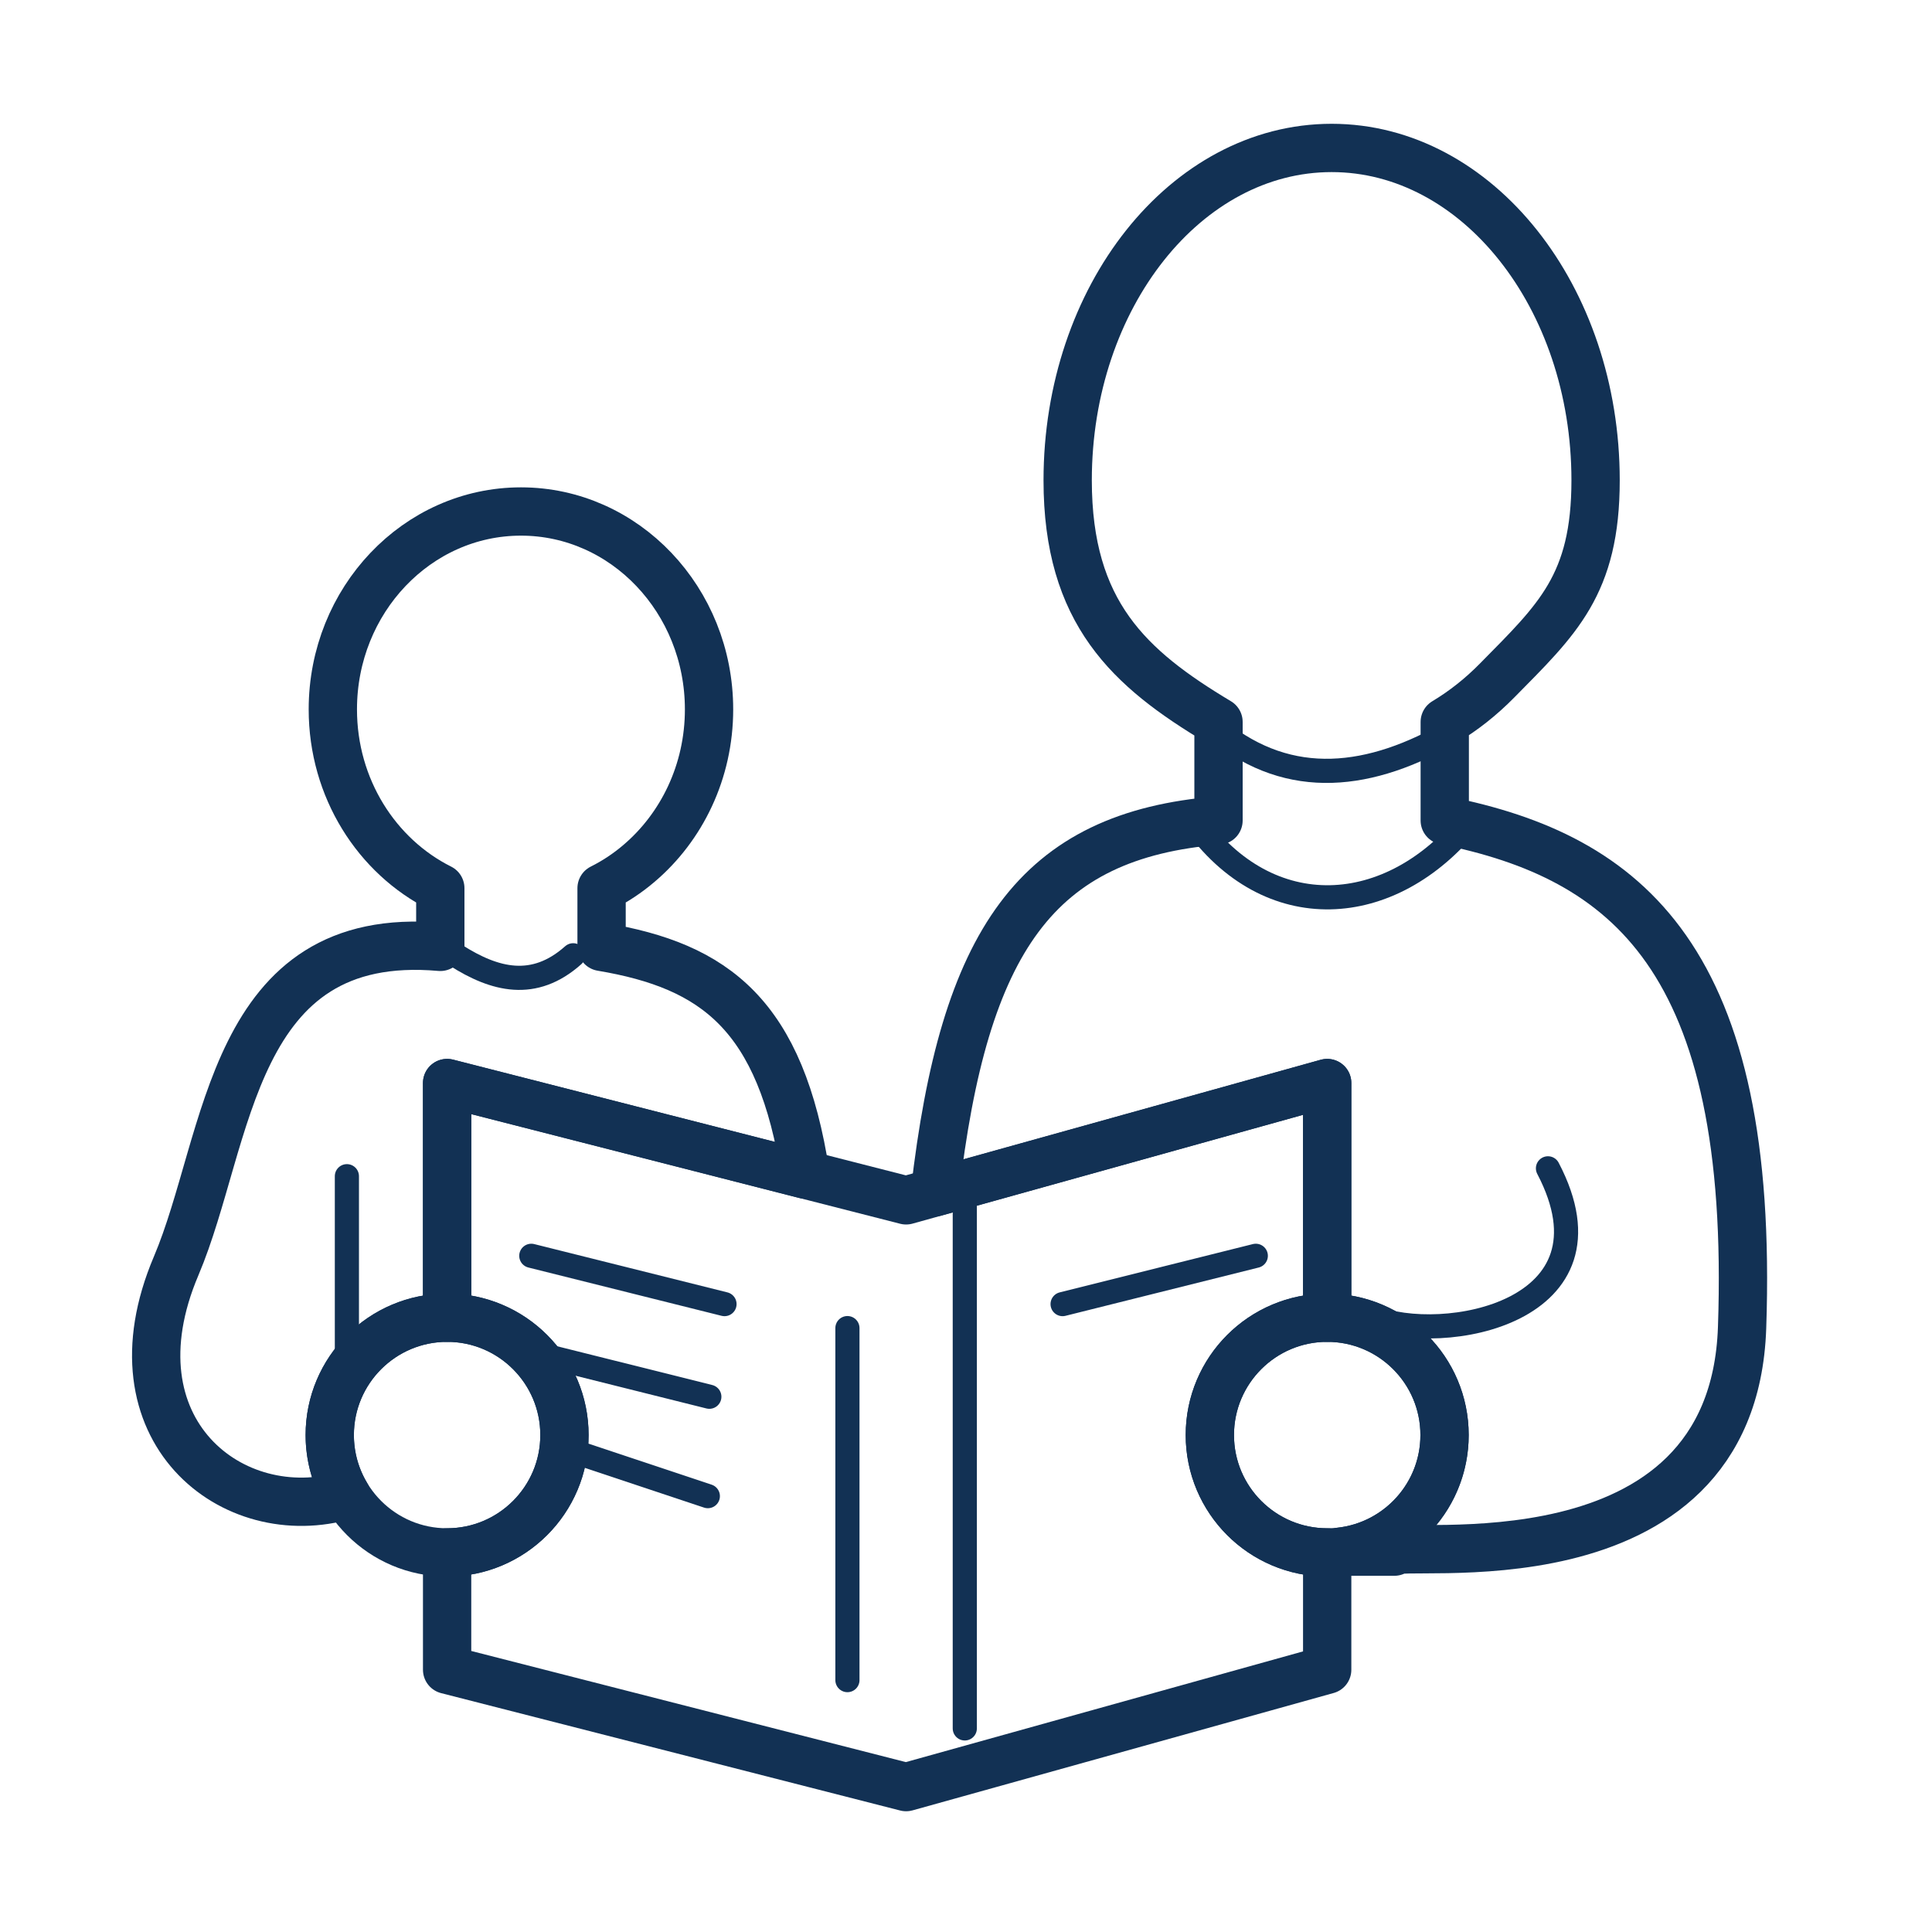 <?xml version="1.0" encoding="UTF-8" standalone="no"?>
<svg xmlns="http://www.w3.org/2000/svg" xmlns:xlink="http://www.w3.org/1999/xlink" xmlns:serif="http://www.serif.com/" width="100%" height="100%" viewBox="0 0 40 40" xml:space="preserve" style="fill-rule:evenodd;clip-rule:evenodd;stroke-linecap:square;stroke-linejoin:round;stroke-miterlimit:1.5;">
  <g id="SAP">
    <g>
      <path d="M27.478,27.282l0,-4.859l-8.122,2.263c0.6,-5.215 2.098,-7.395 5.872,-7.699l0,-2.04c-1.846,-1.105 -3.123,-2.26 -3.123,-5.003c0,-3.798 2.449,-6.881 5.465,-6.881c3.016,0 5.465,3.083 5.465,6.881c0,2.164 -0.795,2.882 -2.037,4.143c-0.332,0.338 -0.697,0.627 -1.086,0.86l0,2.04c3.765,0.755 6.42,2.856 6.156,10.503c-0.192,5.566 -7.193,4.368 -7.199,4.635l-1.11,0c1.209,-0.14 2.149,-1.168 2.149,-2.414c0,-1.341 -1.089,-2.429 -2.43,-2.429Z" style="fill:none;stroke:#123154;stroke-width:1px;"></path>
      <path d="M24.709,16.987c1.553,2.2 4.089,2.041 5.727,0" style="fill:none;stroke:#123154;stroke-width:0.5px;stroke-linecap:round;"></path>
      <path d="M25.23,15.134c1.48,1.195 3.146,1.003 4.859,0" style="fill:none;stroke:#123154;stroke-width:0.5px;stroke-linecap:round;"></path>
      <path d="M32.049,24.189c1.566,2.993 -2.191,3.67 -3.644,3.076" style="fill:none;stroke:#123154;stroke-width:0.5px;stroke-linecap:round;"></path>
    </g>
    <g>
      <path d="M9.257,27.282c-1.341,0 -2.43,1.088 -2.43,2.429c0,0.455 0.125,0.881 0.343,1.245c-2.346,0.699 -4.966,-1.348 -3.524,-4.744c1.117,-2.632 1.114,-6.993 5.47,-6.608l0,-1.215c-1.315,-0.658 -2.225,-2.069 -2.225,-3.702c0,-2.261 1.745,-4.097 3.895,-4.097c2.149,0 3.894,1.836 3.894,4.097c0,1.289 -0.567,2.439 -1.452,3.19c-0.236,0.201 -0.496,0.374 -0.773,0.512l0,1.215c2.352,0.394 3.713,1.408 4.222,4.716l-7.42,-1.897l0,4.859Z" style="fill:none;stroke:#123154;stroke-width:1px;"></path>
      <path d="M7.182,24.352l0,4.129" style="fill:none;stroke:#123154;stroke-width:0.5px;stroke-linecap:round;"></path>
      <path d="M9.438,19.778c0.809,0.516 1.618,0.721 2.429,0" style="fill:none;stroke:#123154;stroke-width:0.5px;stroke-linecap:round;"></path>
    </g>
    <path d="M27.478,27.282c-1.341,0 -2.429,1.088 -2.429,2.429c0,1.341 1.088,2.43 2.429,2.43l0,2.429l-8.718,2.43l-9.503,-2.43l0,-2.429c1.34,0 2.429,-1.089 2.429,-2.43c0,-1.341 -1.089,-2.429 -2.429,-2.429l0,-4.859l9.503,2.429l8.718,-2.429l0,4.859Z" style="fill:none;stroke:#123154;stroke-width:1px;stroke-linecap:round;"></path>
    <path d="M22,27l4,-1" style="fill:none;stroke:#123154;stroke-width:0.5px;stroke-linecap:round;"></path>
    <circle cx="27.478" cy="29.711" r="2.43" style="fill:none;stroke:#123154;stroke-width:1px;stroke-linecap:round;"></circle>
    <circle cx="9.257" cy="29.711" r="2.43" style="fill:none;stroke:#123154;stroke-width:1px;stroke-linecap:round;"></circle>
    <path d="M17.545,27.497l0,7.288" style="fill:none;stroke:#123154;stroke-width:0.5px;stroke-linecap:round;"></path>
    <path d="M19.975,24.852l0,10.933" style="fill:none;stroke:#123154;stroke-width:0.5px;stroke-linecap:round;"></path>
    <path d="M11,26l4,1" style="fill:none;stroke:#123154;stroke-width:0.5px;stroke-linecap:round;"></path>
    <path d="M10.686,27.918l4,1" style="fill:none;stroke:#123154;stroke-width:0.5px;stroke-linecap:round;"></path>
    <path d="M11.655,29.976l3,1" style="fill:none;stroke:#123154;stroke-width:0.5px;stroke-linecap:round;"></path>
  </g>
</svg>
